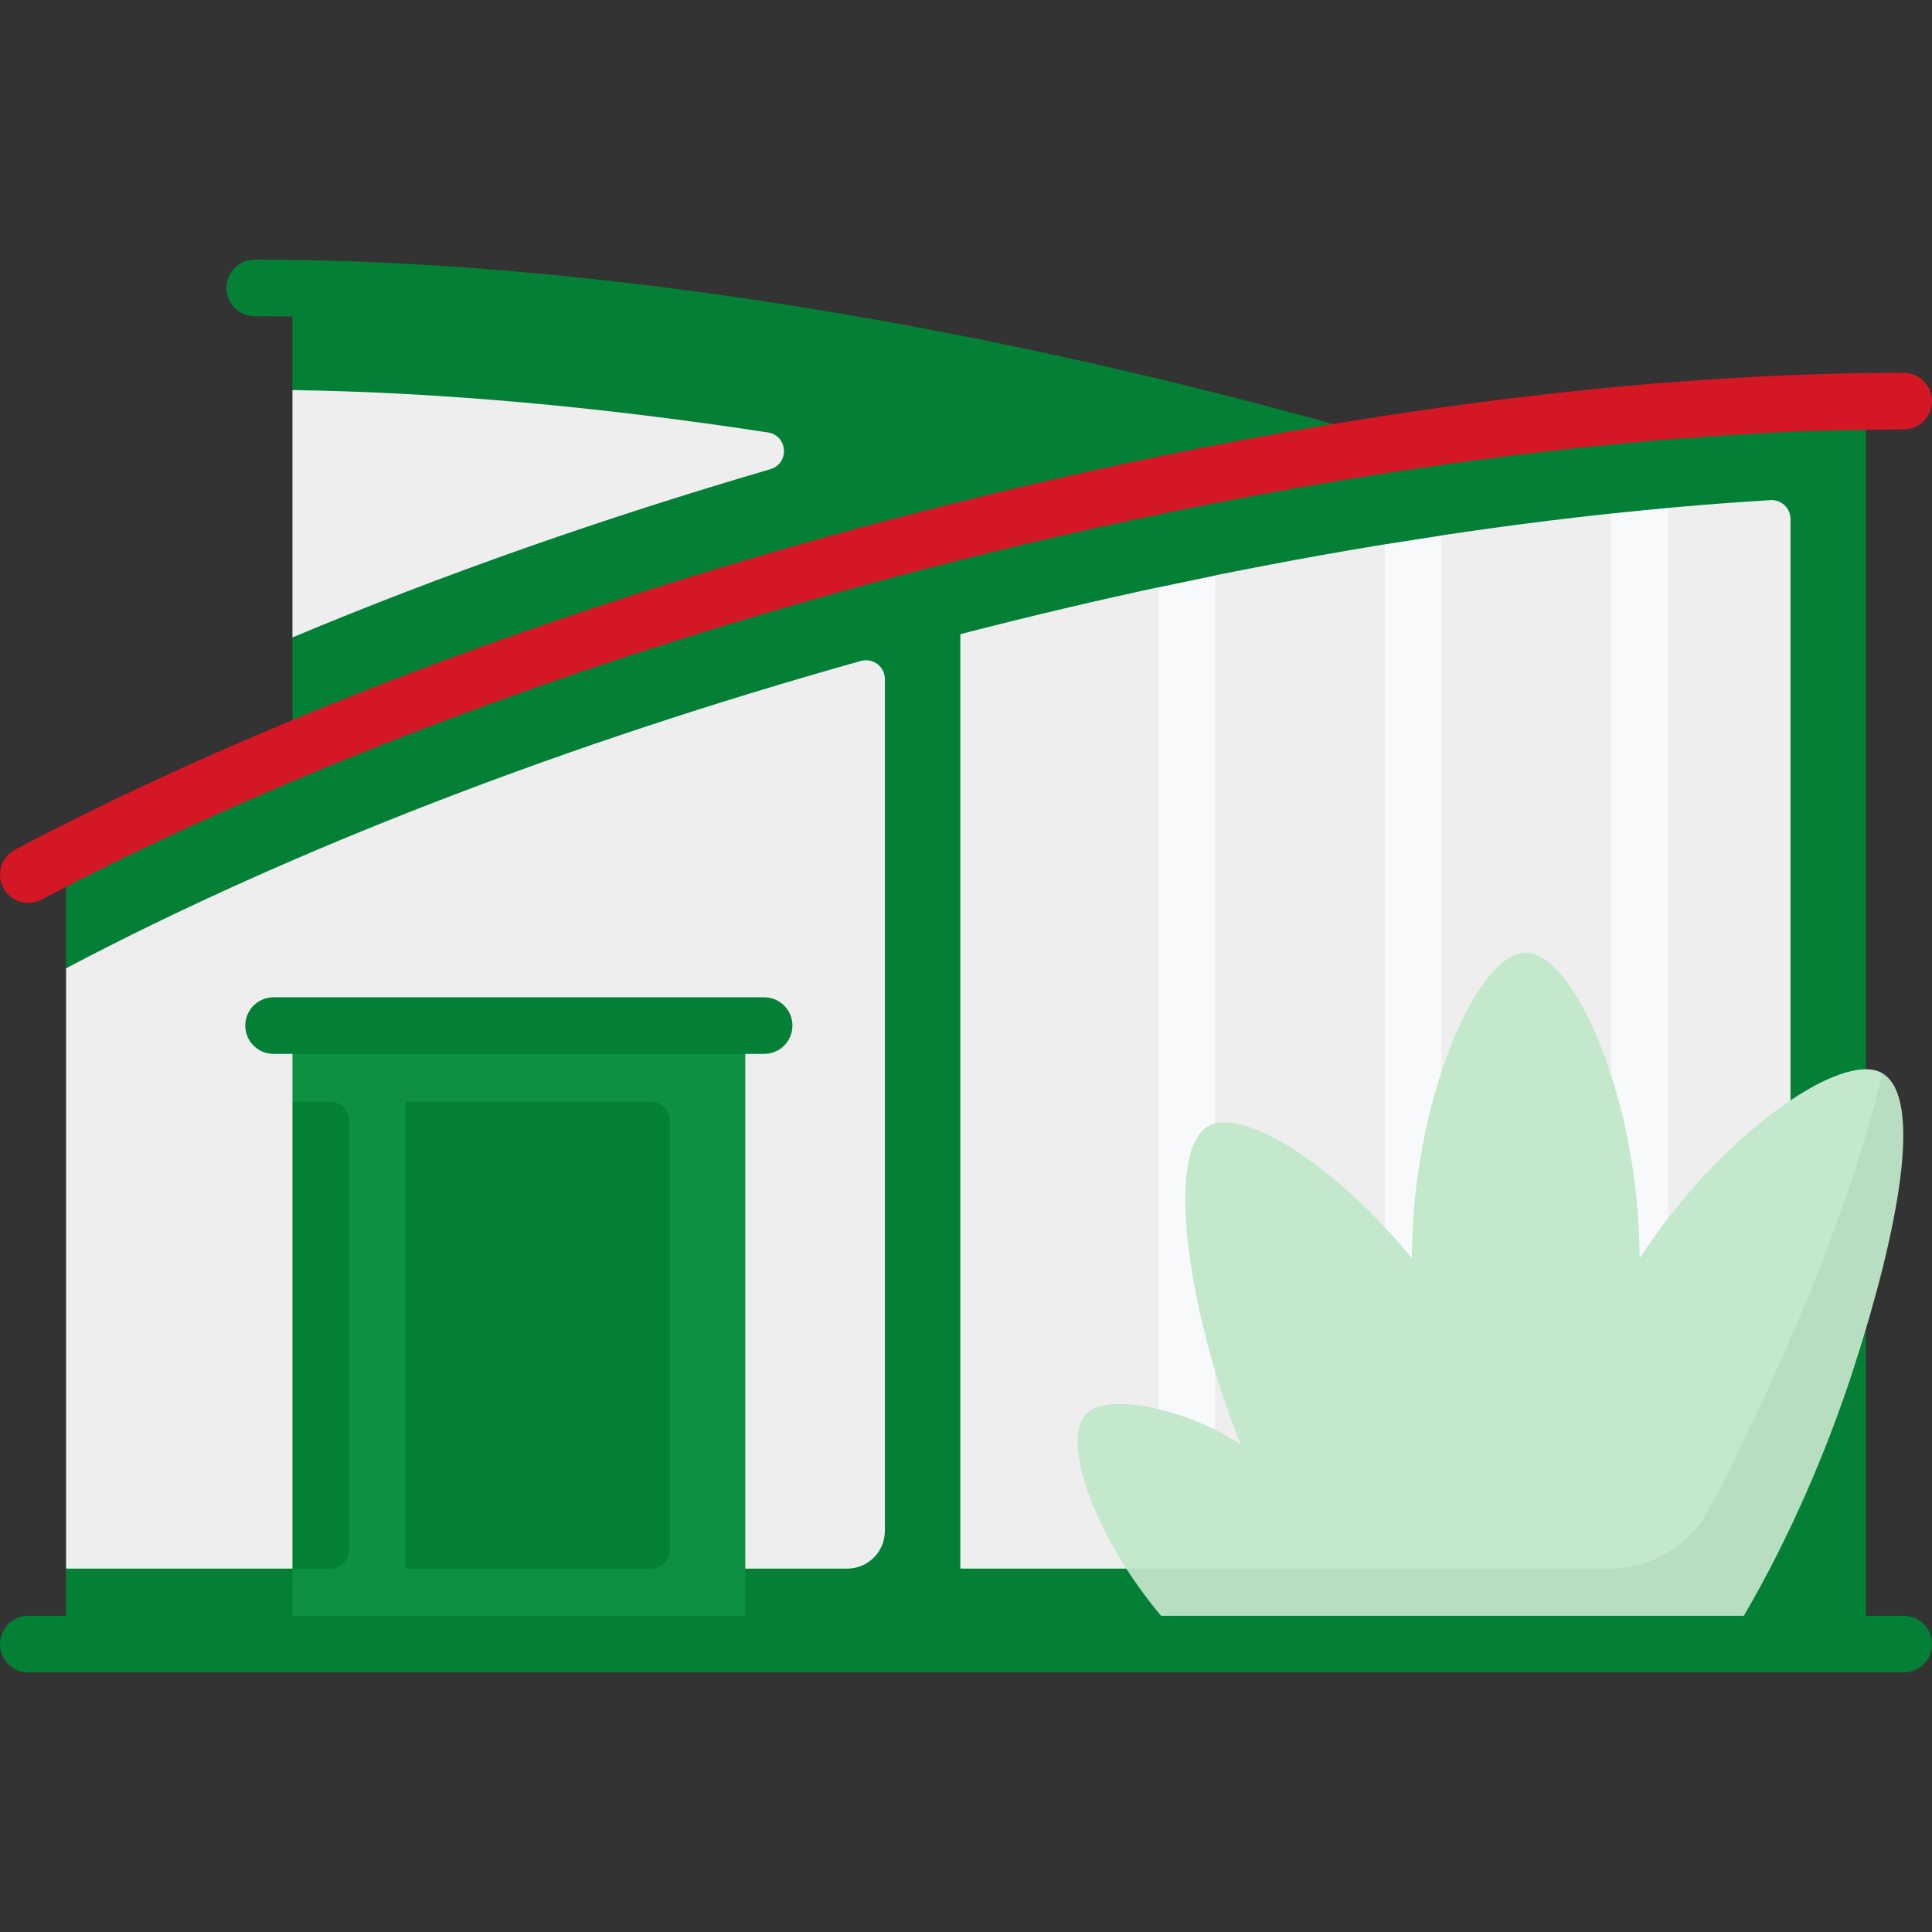 <svg width="512" height="512" viewBox="0 0 512 512" fill="none" xmlns="http://www.w3.org/2000/svg">
<rect x="0" y="0" width="512" height="512" fill="#333333" stroke="none"/>
<g clip-path="url(#clip0_246_2)">
<path d="M77.501 103.376V168.93L285.723 118.238C233.501 100.005 130.22 84.043 77.501 103.376Z" fill="#EEEEEE"/>
<path d="M77.501 76.375V103.375C117.055 103.948 159.711 107.885 203.526 114.61C208.807 115.42 209.283 122.846 204.155 124.346C160.007 137.256 117.124 152.307 77.501 168.929V208.922H404.338V135.588C296.376 100.53 177.11 77.818 77.501 76.375Z" fill="#038036"/>
<path d="M244.501 158.393C165.397 180.158 83.362 208.413 17.501 256.615V415.707L244.501 425.707V158.393Z" fill="#EEEEEE"/>
<path d="M17.501 226.615V256.615C77.665 224.848 151.335 196.703 228.156 175.156C231.341 174.263 234.501 176.669 234.501 179.977V405.707C234.501 411.23 230.024 415.707 224.501 415.707H17.501V435.707H254.501L264.501 292.05L254.501 140.689C169.02 162.074 85.407 192.047 17.501 226.615Z" fill="#038036"/>
<path d="M484.5 118.24C415.504 121.952 324.996 134.589 254.5 168.058V415.707L484.5 425.707V118.24Z" fill="#EEEEEE"/>
<path d="M254.5 140.688V168.057C327.19 149.27 401.614 136.608 469.215 132.54C472.085 132.367 474.5 134.661 474.5 137.536V365.706C474.5 393.32 452.114 415.706 424.5 415.706H254.5V435.706H494.5V106.375C421.051 107.439 336.917 120.069 254.5 140.688Z" fill="#038036"/>
<path d="M442 109.549C442 105.406 438.643 102.049 434.5 102.049C430.357 102.049 427 105.406 427 109.549V136.112L442 134.629V109.549Z" fill="#038036"/>
<path d="M427 136.112V415.707C427 419.85 430.357 423.207 434.5 423.207C438.643 423.207 442 419.85 442 415.707V134.629C437.028 135.082 432.028 135.575 427 136.112Z" fill="#F7F9FA"/>
<path d="M367 415.706C367 419.849 370.357 423.206 374.5 423.206C378.643 423.206 382 419.849 382 415.706V141.898C377.014 142.647 372.015 143.426 367 144.247V415.706Z" fill="#F7F9FA"/>
<path d="M374.5 109.186C370.357 109.186 367 112.543 367 116.686V144.248L382 141.899V116.687C382 112.544 378.643 109.186 374.5 109.186Z" fill="#038036"/>
<path d="M307 415.707C307 419.85 310.357 423.207 314.5 423.207C318.643 423.207 322 419.85 322 415.707V152.508C317.003 153.52 312.003 154.567 307 155.643V415.707Z" fill="#F7F9FA"/>
<path d="M314.5 121.26C310.357 121.26 307 124.617 307 128.76V155.644L322 152.509V128.76C322 124.617 318.643 121.26 314.5 121.26Z" fill="#038036"/>
<path d="M498.865 284.434C488.342 278.136 456.044 300.418 434.5 333.488C434.5 333.482 434.5 333.476 434.5 333.469C434.5 291.777 417.206 252.465 404.337 252.465C391.468 252.465 374.174 291.777 374.174 333.469V333.471C353.739 308.454 329.057 293.16 320.112 298.514C309.069 305.123 314.453 344.553 326.895 377.924C327.506 379.562 328.157 381.217 328.843 382.879C316.923 374.577 294.292 368.247 287.828 374.712C282.467 380.073 286.878 397.621 298.494 415.709L451.483 425.709C451.482 425.708 498.865 339.086 498.865 284.434Z" fill="#C3E8CC"/>
<path d="M498.865 284.434C488.663 327.663 465.787 375.236 453.198 399.507C448.036 409.458 437.77 415.708 426.56 415.708H298.493C302.858 422.505 308.234 429.377 314.5 435.708H457.481C457.481 435.708 476.839 407.168 491.303 362.431C502.838 326.754 509.908 291.042 498.865 284.434Z" fill="#B7DEC1"/>
<path d="M97.501 281.973V425.707L77.501 415.707V291.973L97.501 281.973Z" fill="#038036"/>
<path d="M87.501 291.973H77.501V271.973H107.501L117.501 292.05V415.707L107.501 435.707H77.501V415.707H87.501C90.262 415.707 92.501 413.468 92.501 410.707V296.973C92.501 294.212 90.263 291.973 87.501 291.973Z" fill="#0D9042"/>
<path d="M187.501 281.973V425.707L107.501 415.707V291.973L187.501 281.973Z" fill="#038036"/>
<path d="M172.501 291.973H107.501V271.973H197.501V435.706H107.501V415.706H172.501C175.262 415.706 177.501 413.467 177.501 410.706V296.973C177.501 294.212 175.263 291.973 172.501 291.973Z" fill="#0D9042"/>
<path d="M350.969 127.306C250.673 99.248 150.002 83.795 67.501 83.795C63.358 83.795 60.001 80.438 60.001 76.295C60.001 72.152 63.358 68.795 67.501 68.795C151.33 68.795 253.436 84.444 355.01 112.861C359 113.977 351.645 127.496 350.969 127.306Z" fill="#038036"/>
<path d="M202.501 279.289H72.501C68.358 279.289 65.001 275.932 65.001 271.789C65.001 267.646 68.358 264.289 72.501 264.289H202.501C206.644 264.289 210.001 267.646 210.001 271.789C210.001 275.932 206.644 279.289 202.501 279.289Z" fill="#038036"/>
<path d="M7.508 239.291C4.816 239.291 2.213 237.837 0.869 235.291C-1.066 231.628 0.336 227.091 3.999 225.157C71.107 189.723 157.525 157.618 247.336 134.756C339.751 111.23 428.677 98.795 504.5 98.795C508.643 98.795 512 102.152 512 106.295C512 110.438 508.643 113.795 504.5 113.795C430.972 113.795 340.956 126.401 251.036 149.292C162.34 171.871 77.095 203.524 11.003 238.421C9.886 239.01 8.689 239.291 7.508 239.291Z" fill="#D31725"/>
<path d="M504.5 428.207H254.5L244.5 435.708L254.5 443.207H504.5C508.643 443.207 512 439.85 512 435.707C512 431.564 508.643 428.207 504.5 428.207Z" fill="#038036"/>
<path d="M7.501 428.207C3.358 428.207 0.001 431.564 0.001 435.707C0.001 439.85 3.358 443.207 7.501 443.207H254.501V428.207H7.501Z" fill="#038036"/>
</g>
<defs>
<clipPath id="clip0_246_2">
<rect width="512" height="512" fill="white"/>
</clipPath>
</defs>
</svg>
